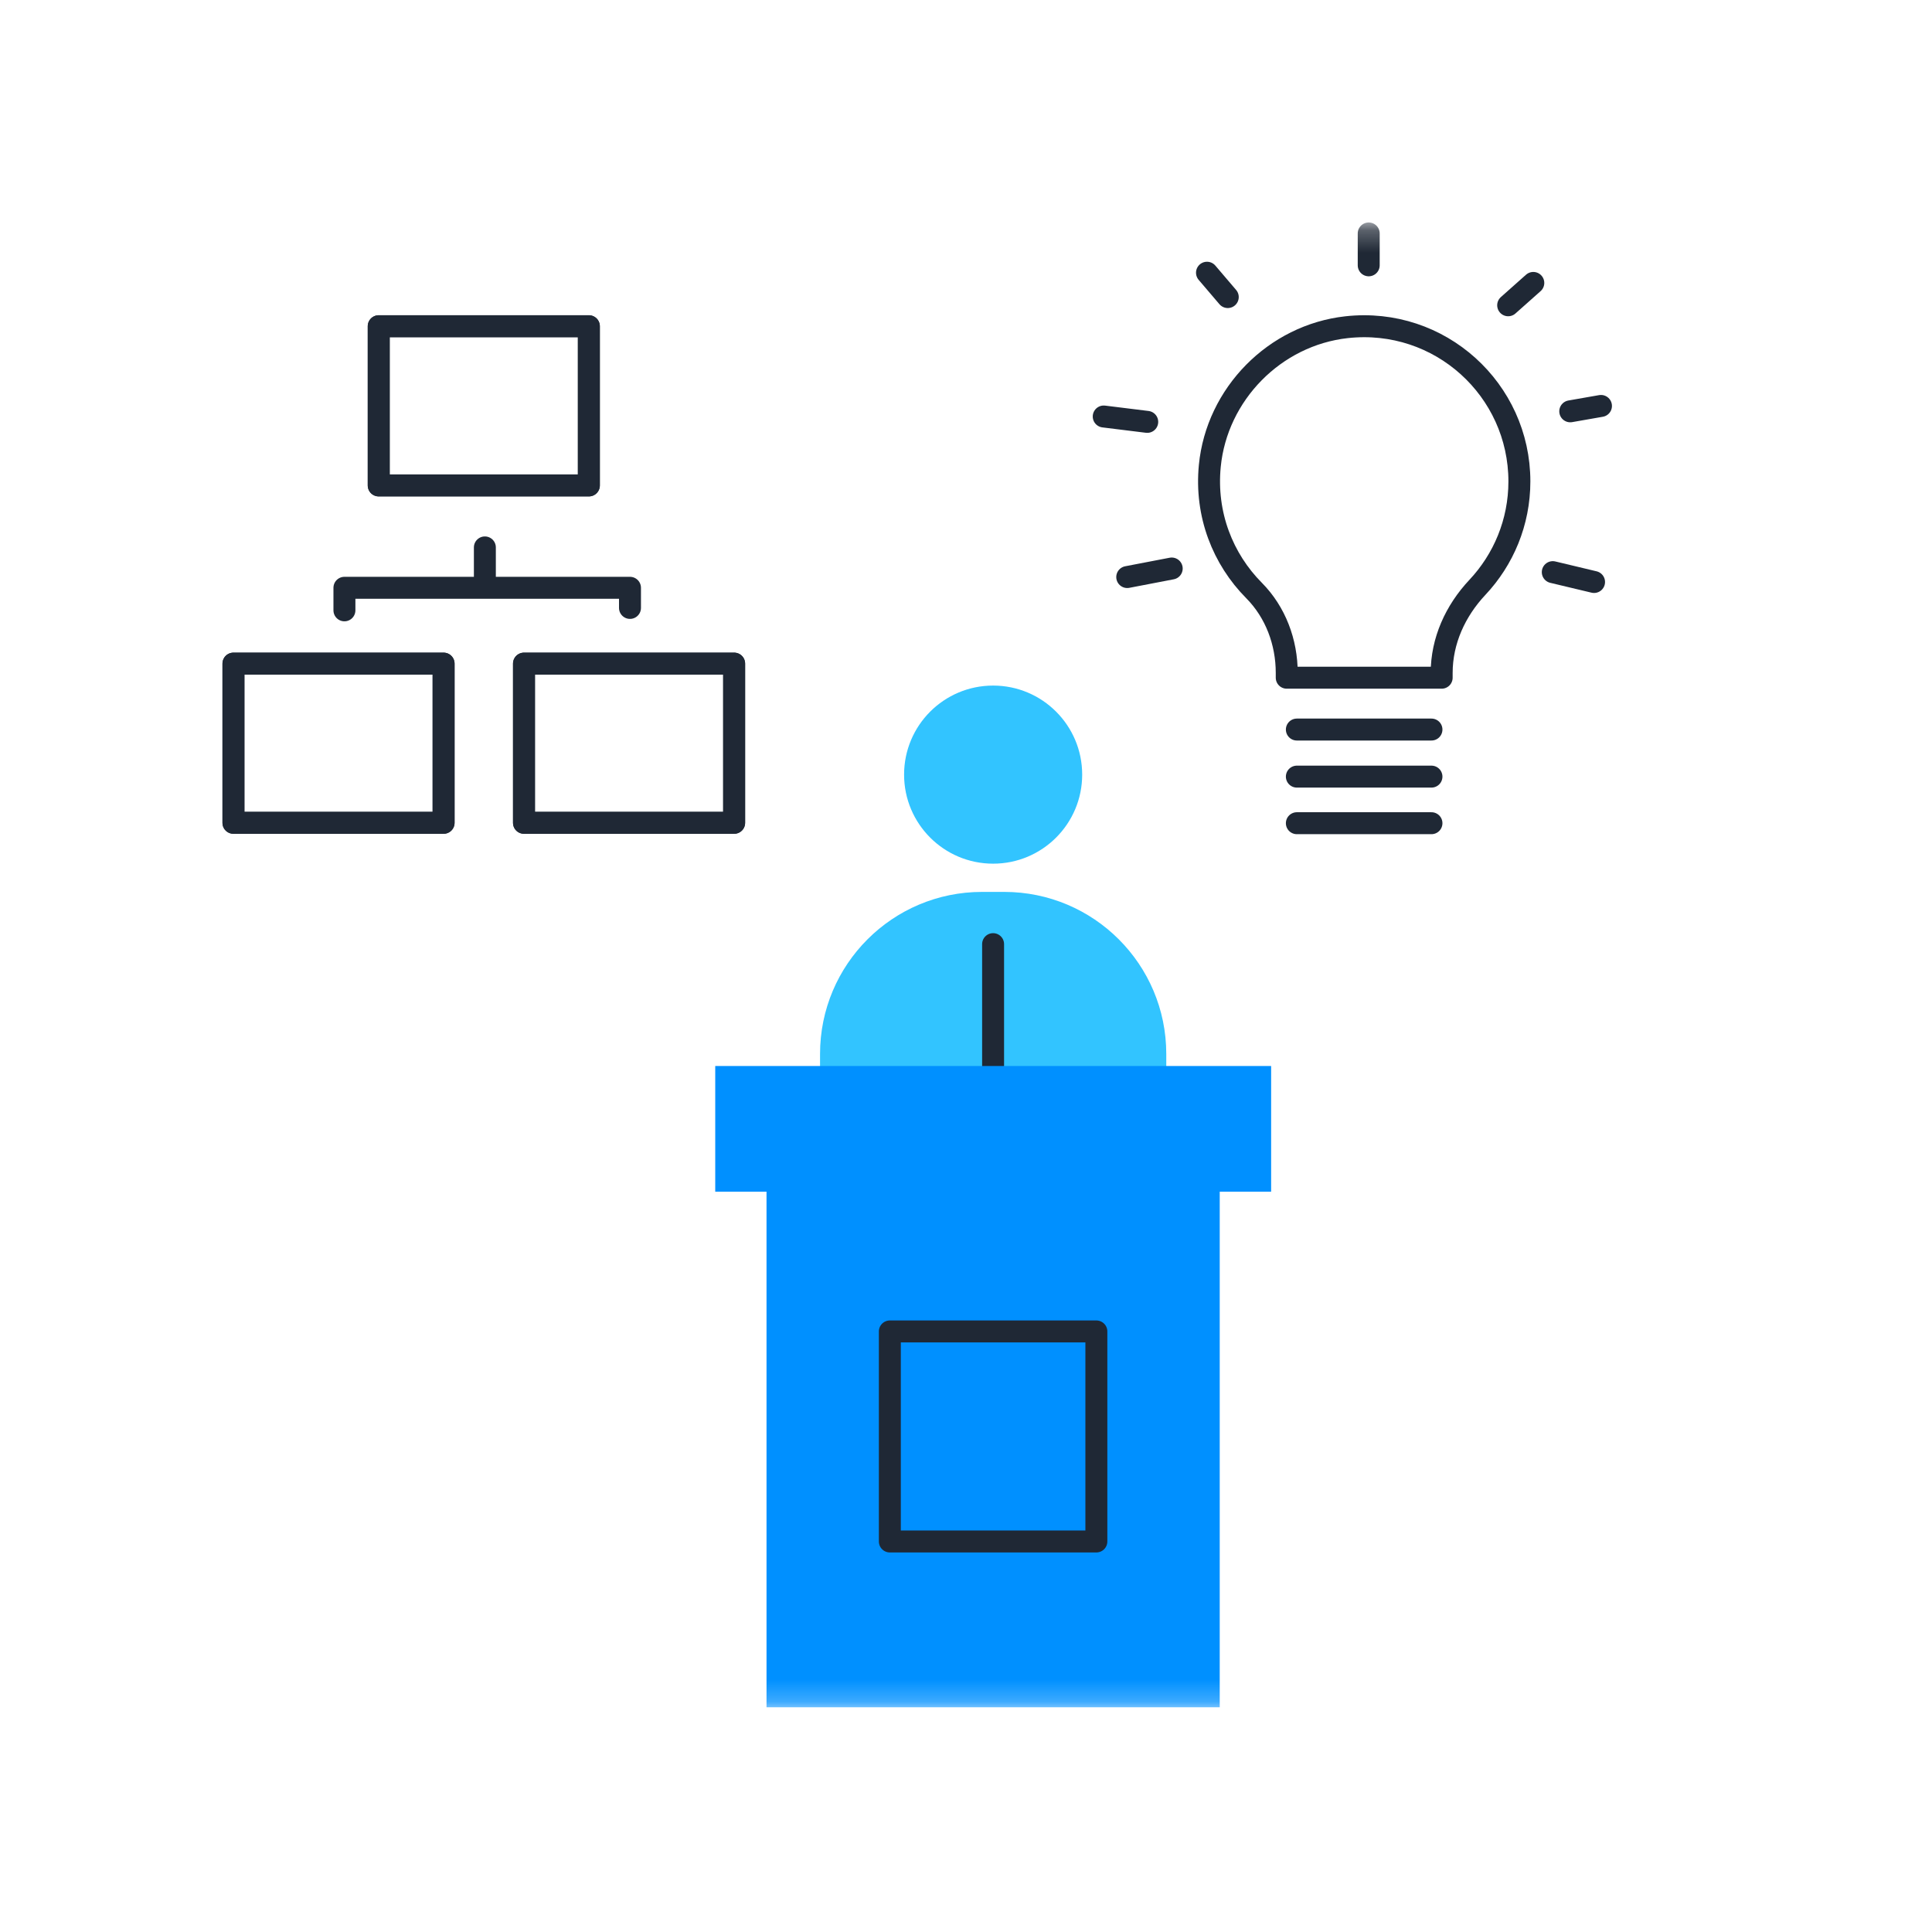 <svg width="88" height="88" viewBox="0 0 88 88" fill="none" xmlns="http://www.w3.org/2000/svg">
<g id="Liba_01 Copy 5">
<g id="Group 36">
<path id="Stroke 1" fill-rule="evenodd" clip-rule="evenodd" d="M17.25 22.111H26.822V14.859H17.25V22.111Z" stroke="#1F2835" stroke-linecap="round" stroke-linejoin="round"/>
<path id="Stroke 2" fill-rule="evenodd" clip-rule="evenodd" d="M17.25 22.111H26.822V14.859H17.25V22.111Z" stroke="#1F2835" stroke-linecap="round" stroke-linejoin="round"/>
<path id="Stroke 3" fill-rule="evenodd" clip-rule="evenodd" d="M23.867 37.478H33.439V30.227H23.867V37.478Z" stroke="#1F2835" stroke-linecap="round" stroke-linejoin="round"/>
<path id="Stroke 4" fill-rule="evenodd" clip-rule="evenodd" d="M23.867 37.478H33.439V30.227H23.867V37.478Z" stroke="#1F2835" stroke-linecap="round" stroke-linejoin="round"/>
<g id="Group 8">
<path id="Stroke 5" fill-rule="evenodd" clip-rule="evenodd" d="M10.633 37.478H20.205V30.227H10.633V37.478Z" stroke="#1F2835" stroke-linecap="round" stroke-linejoin="round"/>
<path id="Stroke 7" fill-rule="evenodd" clip-rule="evenodd" d="M10.633 37.478H20.205V30.227H10.633V37.478Z" stroke="#1F2835" stroke-linecap="round" stroke-linejoin="round"/>
</g>
<path id="Stroke 9" d="M22.085 24.934V26.571" stroke="#1F2835" stroke-linecap="round" stroke-linejoin="round"/>
<path id="Stroke 10" d="M15.688 27.8V26.773H28.695V27.69" stroke="#1F2835" stroke-linecap="round" stroke-linejoin="round"/>
<g id="Group 35">
<path id="Fill 11" fill-rule="evenodd" clip-rule="evenodd" d="M53.122 51.417H37.352V48.004C37.352 43.929 40.655 40.625 44.73 40.625H45.742C49.818 40.625 53.122 43.929 53.122 48.004V51.417Z" fill="#32C4FF"/>
<path id="Fill 13" fill-rule="evenodd" clip-rule="evenodd" d="M49.292 35.283C49.292 37.523 47.476 39.339 45.236 39.339C42.995 39.339 41.18 37.523 41.18 35.283C41.18 33.042 42.995 31.227 45.236 31.227C47.476 31.227 49.292 33.042 49.292 35.283" fill="#32C4FF"/>
<path id="Stroke 15" d="M45.234 43.004V49.77" stroke="#1F2835" stroke-linecap="round" stroke-linejoin="round"/>
<path id="Stroke 17" d="M39.969 55.722H50.495" stroke="#1F2835" stroke-linecap="round" stroke-linejoin="round"/>
<mask id="mask0_0_9365" style="mask-type:luminance" maskUnits="userSpaceOnUse" x="10" y="10" width="69" height="68">
<path id="Clip 20" fill-rule="evenodd" clip-rule="evenodd" d="M10.266 77.764H78.327V10.266H10.266V77.764Z" fill="white"/>
</mask>
<g mask="url(#mask0_0_9365)">
<path id="Stroke 19" fill-rule="evenodd" clip-rule="evenodd" d="M40.531 70.212H49.938V60.645H40.531V70.212Z" stroke="#1F2835" stroke-linecap="round" stroke-linejoin="round"/>
<path id="Fill 21" fill-rule="evenodd" clip-rule="evenodd" d="M34.914 77.765H55.557V53.098H34.914V77.765Z" fill="#0090FF"/>
<path id="Fill 22" fill-rule="evenodd" clip-rule="evenodd" d="M32.578 54.28H57.898V48.555H32.578V54.28Z" fill="#0090FF"/>
<path id="Stroke 23" fill-rule="evenodd" clip-rule="evenodd" d="M40.531 70.212H49.938V60.645H40.531V70.212Z" stroke="#1F2835" stroke-linecap="round" stroke-linejoin="round"/>
<path id="Stroke 24" d="M71.523 18.735L72.922 18.49" stroke="#1F2835" stroke-linecap="round" stroke-linejoin="round"/>
<path id="Stroke 25" d="M70.727 26.06L72.607 26.509" stroke="#1F2835" stroke-linecap="round" stroke-linejoin="round"/>
<path id="Stroke 26" d="M53.37 25.895L51.344 26.284" stroke="#1F2835" stroke-linecap="round" stroke-linejoin="round"/>
<path id="Stroke 27" d="M52.255 19.216L50.273 18.971" stroke="#1F2835" stroke-linecap="round" stroke-linejoin="round"/>
<path id="Stroke 28" d="M55.923 13.531L54.977 12.422" stroke="#1F2835" stroke-linecap="round" stroke-linejoin="round"/>
<path id="Stroke 29" d="M62.343 12.085V10.633" stroke="#1F2835" stroke-linecap="round" stroke-linejoin="round"/>
<path id="Stroke 30" d="M68.695 13.905L69.84 12.887" stroke="#1F2835" stroke-linecap="round" stroke-linejoin="round"/>
<path id="Stroke 31" d="M59.07 33.23H65.201" stroke="#1F2835" stroke-linecap="round" stroke-linejoin="round"/>
<path id="Stroke 32" d="M59.07 35.374H65.201" stroke="#1F2835" stroke-linecap="round" stroke-linejoin="round"/>
<path id="Stroke 33" d="M59.07 37.496H65.201" stroke="#1F2835" stroke-linecap="round" stroke-linejoin="round"/>
<path id="Stroke 34" fill-rule="evenodd" clip-rule="evenodd" d="M69.206 21.927C69.206 17.758 65.596 14.432 61.332 14.904C58.064 15.266 55.424 17.947 55.105 21.22C54.889 23.437 55.701 25.467 57.119 26.895C58.101 27.886 58.609 29.252 58.609 30.647V30.869H65.666V30.652C65.666 29.188 66.29 27.822 67.292 26.755C68.478 25.493 69.206 23.796 69.206 21.927Z" stroke="#1F2835" stroke-linecap="round" stroke-linejoin="round"/>
</g>
</g>
</g>
</g>
</svg>
